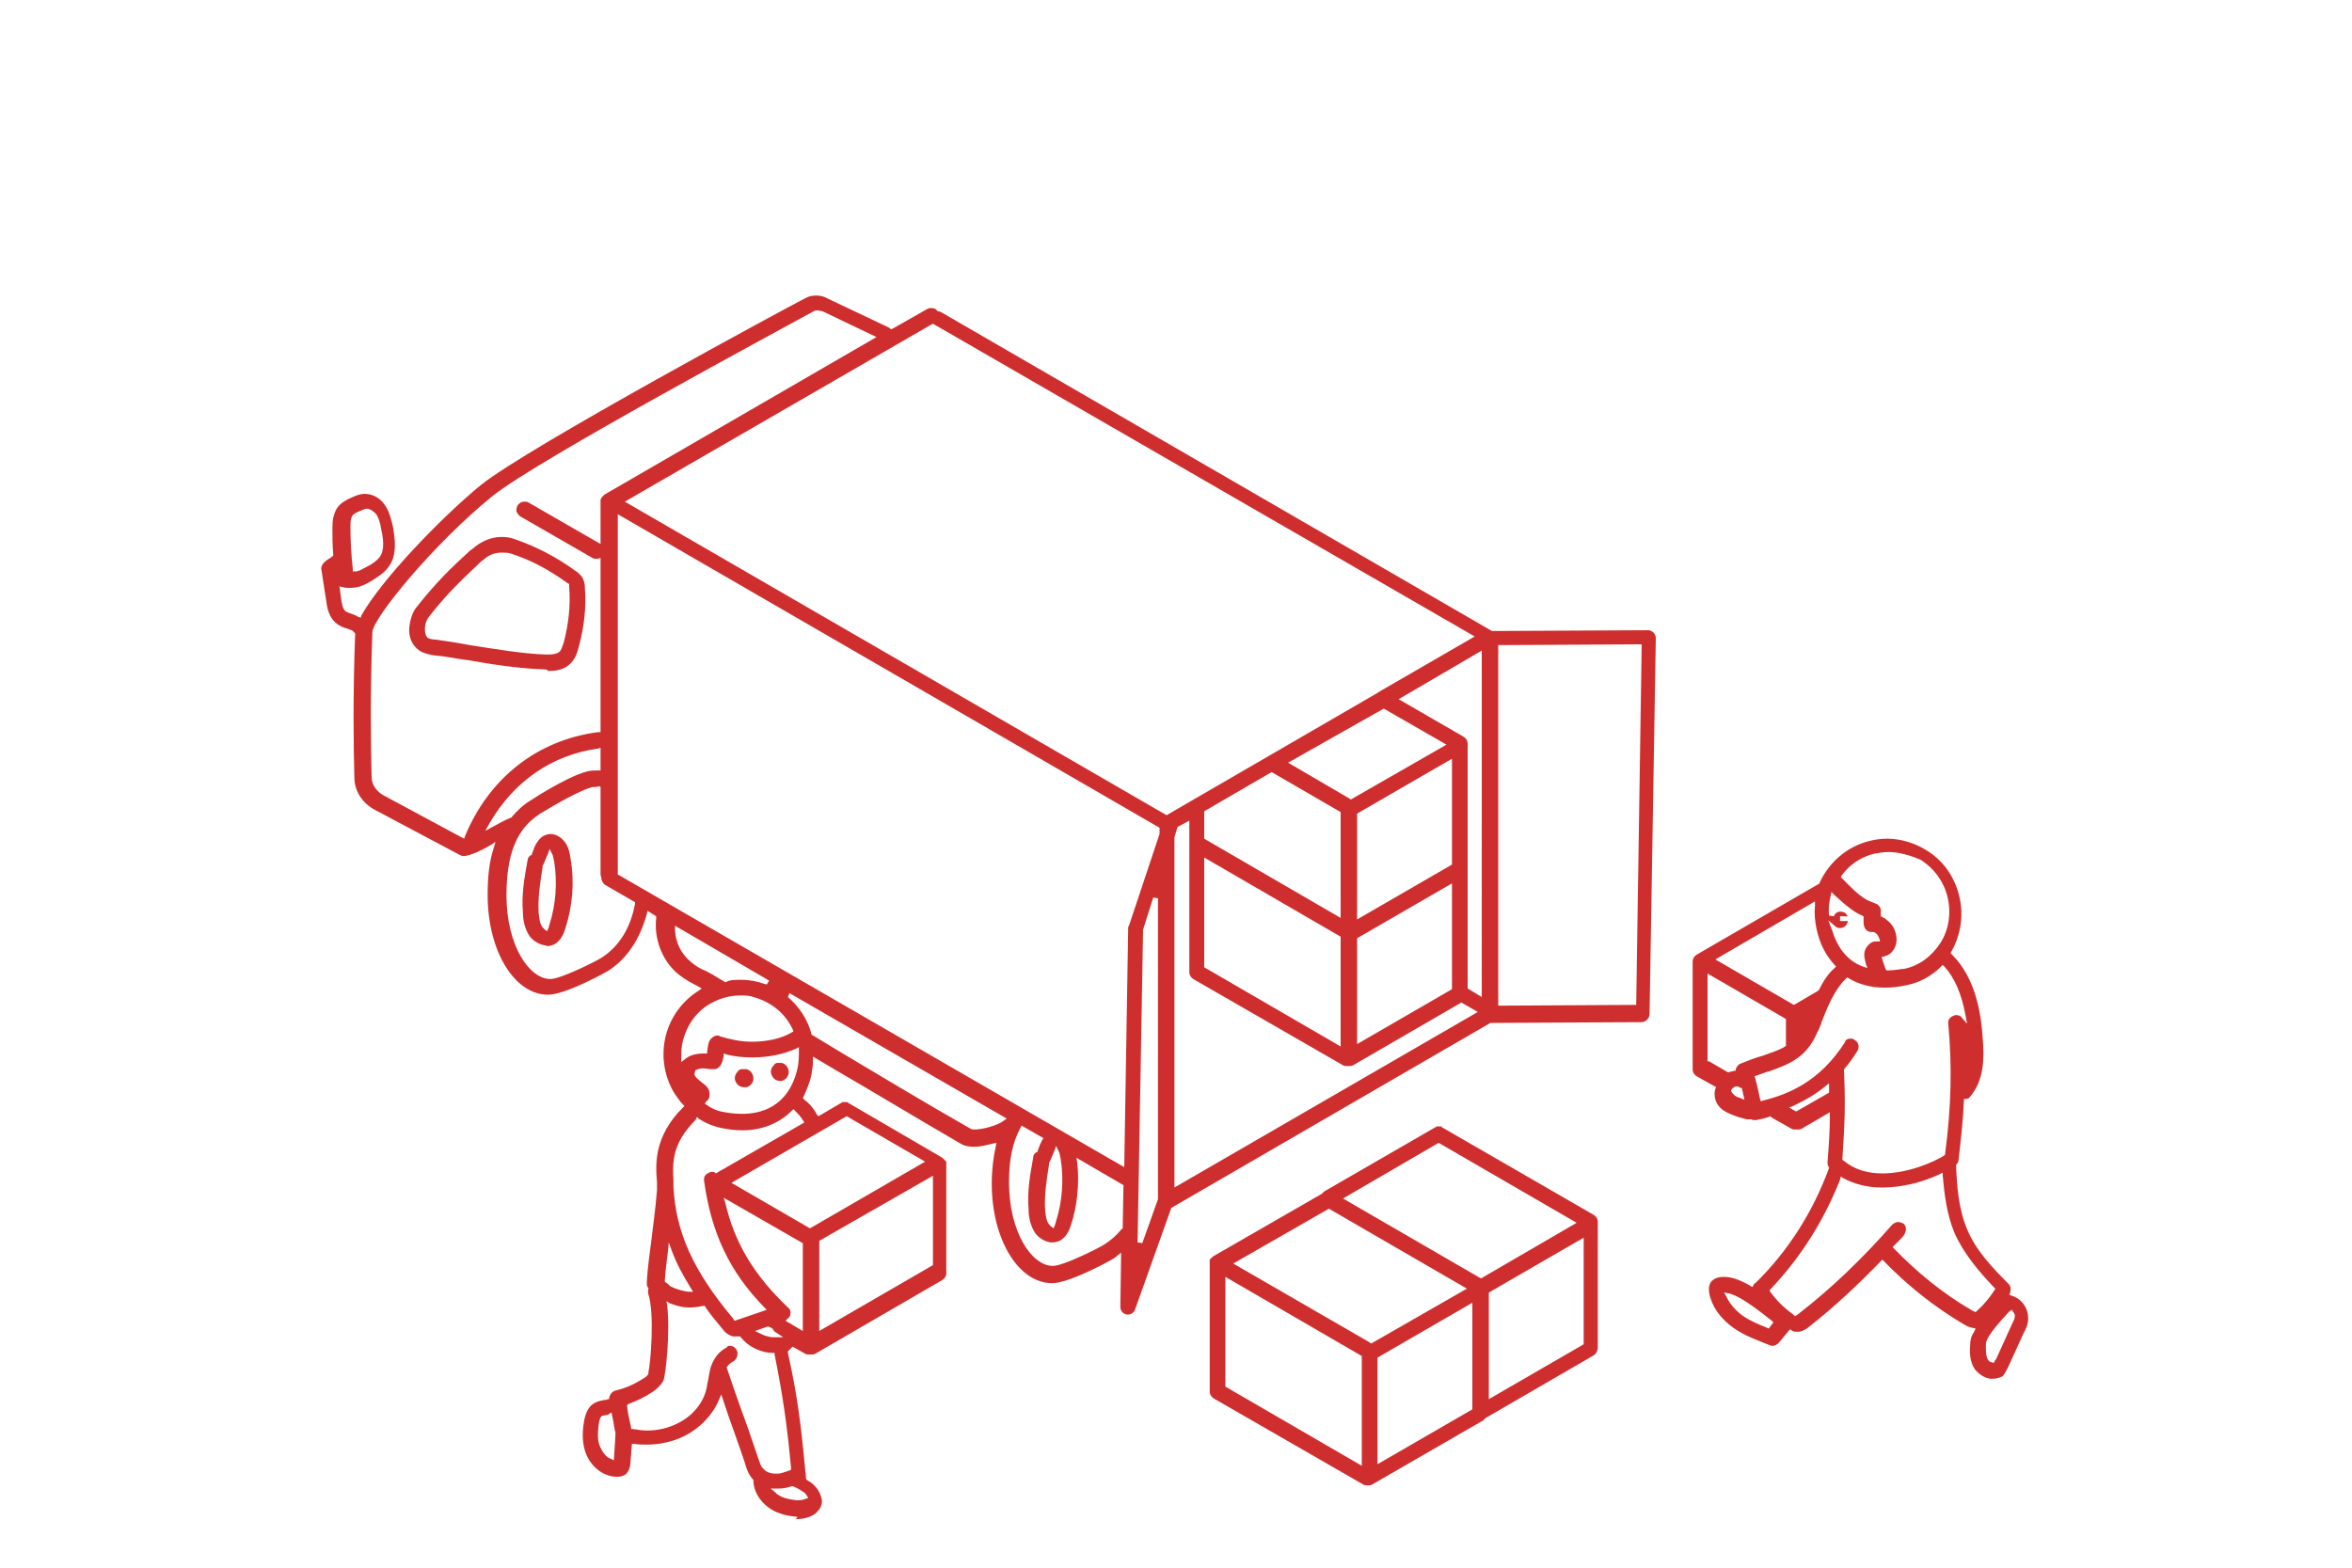 <svg xmlns="http://www.w3.org/2000/svg" xmlns:xlink="http://www.w3.org/1999/xlink" id="&#x30EC;&#x30A4;&#x30E4;&#x30FC;_1" x="0px" y="0px" viewBox="0 0 300 200" style="enable-background:new 0 0 300 200;" xml:space="preserve"><style type="text/css">	.st0{fill:none;}	.st1{fill:#CF2E2E;}</style><rect x="0" class="st0" width="300" height="200"></rect><g>	<path class="st1" d="M174.6,189.5l-0.1,0l-0.1,0c-0.2,0-0.3,0-0.5-0.1l-19.1-11c-0.3-0.2-0.5-0.5-0.5-0.9l0-16.3l0-0.2l0-0.1l0-0.1  l0-0.1l0.1-0.1l0.1-0.1l0.1-0.1l0.1-0.1l13.9-8l0,0c0.1-0.1,0.2-0.2,0.3-0.3l14.2-8.2c0.1,0,0.1,0,0.1-0.1c0.1,0,0.1,0,0.2,0l0.1,0  l0.1,0l0.1,0l0.1,0c0.1,0,0.1,0,0.1,0.1l19.4,11.2c0.3,0.2,0.5,0.5,0.5,0.9v0l0,0.1c0,0,0,0.1,0,0.1l0,15.8c0,0.4-0.2,0.8-0.5,1  l-13.8,8l0,0c-0.1,0.1-0.2,0.2-0.3,0.3l-14.2,8.2c-0.2,0.1-0.3,0.1-0.5,0.1C174.7,189.5,174.6,189.5,174.6,189.5z M156.3,176.9  l17.4,10.1v-14l-17.4-10.1V176.9z M175.7,173.2v13.6l12.1-7l0-0.2l0-13.4L175.7,173.2z M189.9,164.9v13.6l12.1-7v-13.6L189.9,164.9  z M157.3,161.2l17.3,10l0.3,0.2l12.2-7l-17.6-10.2L157.3,161.2z M171.3,152.9l17.6,10.2l12.2-7.1l-17.6-10.2L171.3,152.9z"></path>	<path class="st1" d="M101.6,193.5c-1.4-0.1-2.7-0.5-3.6-1.2c-1.1-0.8-1.9-2.1-1.9-3.4l0-0.1l-0.1-0.1c-0.6-0.7-0.8-1.4-1-2.1  c-0.8-2.4-1.5-4.3-2.1-6l-0.9-2.7l-0.3,0.7c-0.8,1.9-2.4,3.6-4.4,4.6c-1.4,0.7-3.1,1.1-4.8,1.1c-0.5,0-1,0-1.6-0.1l-0.3,0l-0.2,2.5  c0,0.3-0.1,0.9-0.6,1.4c-0.3,0.2-0.6,0.3-1.1,0.3c-1.7,0-3.2-1.2-3.9-2.8c-0.5-1.2-0.6-2.6-0.3-4.3c0.1-0.6,0.3-1.3,0.8-1.9  c0.6-0.6,1.3-0.7,1.8-0.8c0.2,0,0.3,0,0.4-0.1l0.2,0l0-0.2c0.1-0.4,0.4-0.8,0.8-0.9c1.3-0.3,2.4-0.8,3.5-1.5  c0.2-0.1,0.5-0.3,0.7-0.6l0-0.1l0-0.1c0.3-1.3,0.8-7.5,0-10c-0.1-0.3,0-0.5,0-0.7l0-0.1l-0.1-0.1c-0.1-0.2-0.1-0.3-0.1-0.5  c0.1-2.2,0.4-3.9,0.6-5.6c0.2-1.8,0.5-3.7,0.7-6.3l0-0.1l0-0.3c0-0.2,0-0.4,0-0.6c-0.2-2.3-0.4-5.8,3.3-9.5l0.2-0.2l-0.2-0.2  c-0.4-0.4-0.7-0.9-1-1.3c-1.4-2.2-1.8-4.9-1.2-7.4c0.6-2.4,2.1-4.5,4.2-5.8l0.4-0.3l-0.9-0.5c-0.8-0.4-1.6-0.9-2.3-1.5  c-1.9-1.7-2.9-4.4-2.6-7l0-0.2l-1.1-0.7l-0.1,0.4c-0.9,3.3-2.6,5.8-5,7.3c0,0-5.3,3-7.6,3c-4.3,0-7.7-5.6-7.7-12.7  c0-2.4,0.2-4.3,0.8-6.1l0.2-0.7l-0.6,0.4c-0.7,0.4-1.6,0.9-2.5,1.2c-0.1,0-0.1,0-0.2,0.1l-0.1,0l-0.1,0c-0.2,0.1-0.3,0.1-0.5,0.1  c-0.2,0-0.3,0-0.5-0.1l-11.1-5.9c-1.5-0.9-2.4-2.4-2.4-4c-0.1-3.5-0.2-10.6,0.1-18.3l0-0.1l-0.1-0.1c-0.1-0.1-0.2-0.2-0.2-0.2l0,0  l0,0c-0.1-0.1-0.2-0.1-0.7-0.3c-0.4-0.1-0.9-0.3-1.3-0.6c-1.1-0.8-1.3-2.2-1.4-3l-0.6-3.9c-0.1-0.3,0.1-0.7,0.3-0.9  c0.3-0.3,0.6-0.5,0.8-0.6l0.4-0.3l0-0.2c-0.1-1.1-0.1-2.3-0.1-3.4c0-0.8,0.1-1.7,0.6-2.5c0.5-0.7,1.3-1.1,1.8-1.3  c0.4-0.2,1.1-0.5,1.7-0.5c0,0,0,0,0,0c1.1,0,2.1,0.6,2.7,1.6c0.5,0.8,0.7,1.7,0.9,2.5c0.3,1.7,0.6,3.8-0.6,5.3  c-0.6,0.8-1.5,1.3-2.1,1.7c-0.7,0.4-1.5,0.9-2.7,0.9c-0.3,0-0.7,0-1-0.1l-0.4-0.1l0.2,1.5c0.1,0.7,0.2,1.4,0.6,1.7  c0.2,0.1,0.4,0.2,0.7,0.3c0.3,0.1,0.6,0.2,0.9,0.4l0.3,0.1l0.1-0.3c2.6-4.6,10.1-12.4,15.2-16.6c6.1-4.9,39.9-23.1,41.3-23.8  c0.5-0.3,1-0.4,1.5-0.4c0.5,0,1,0.1,1.5,0.4l7.8,3.7c0,0,0.1,0.1,0.1,0.1l0.2,0.1l0.2-0.1l4.4-2.5c0.2-0.1,0.3-0.1,0.5-0.1  c0.3,0,0.6,0.1,0.7,0.3l0.1,0.1l0.1,0c0.1,0,0.2,0.1,0.3,0.1l70.3,40.7l19.9-0.1c0.3,0,0.5,0.1,0.7,0.3c0.2,0.2,0.3,0.5,0.3,0.7  l-0.8,48c0,0.5-0.5,1-1,1l-19.3,0.1l-40.7,23.6l-4.6,12.9c-0.1,0.4-0.5,0.7-0.9,0.7c-0.1,0-0.1,0-0.2,0c-0.5-0.1-0.8-0.5-0.8-1  l0.1-6.9l-0.5,0.4c-0.2,0.2-0.5,0.4-0.7,0.5c-0.7,0.4-5.5,3-7.6,3c-4.3,0-7.7-5.6-7.7-12.7c0-1.8,0.2-3.3,0.5-4.7l0.1-0.5l-0.5,0.1  c-0.8,0.2-1.6,0.4-2.3,0.4c-0.7,0-1.2-0.1-1.6-0.3c-6.2-3.6-11.3-6.7-16.3-9.6l-2.7-1.6l0,0.5c0,0.6-0.1,1.2-0.2,1.8  c-0.2,1-0.6,1.9-1,2.8l-0.1,0.2l0.2,0.2c0.8,0.6,1.3,1.3,1.6,1.9l0.2,0.2l2.9-1.7c0.1,0,0.1,0,0.1-0.1l0.2,0l0.1,0l0.1,0l0.1,0  l0.1,0c0.1,0,0.2,0.1,0.2,0.1l12,7l0.1,0.1l0.1,0.1l0.1,0.1l0.1,0.1l0.1,0.1l0,0.1l0,0.2l0,0.1l0,13.8c0,0.1,0,0.1,0,0.2  c-0.1,0.3-0.2,0.5-0.5,0.7l-16.2,9.4c-0.2,0.1-0.3,0.1-0.5,0.1l-0.1,0c0,0-0.2,0-0.2,0c-0.2,0-0.4,0-0.5-0.1l-1.6-0.9l-0.2,0.2  c-0.1,0.1-0.2,0.2-0.3,0.3l-0.1,0.1l0,0.2c1.3,5.8,1.7,9.6,2.3,15.8v0.2l0.1,0.2c0.2,0.1,0.3,0.2,0.5,0.3c0.8,0.6,1.2,1.3,1.4,2.1  c0.1,0.4,0,0.7-0.1,1c-0.1,0.3-0.4,0.6-0.7,0.9c-0.7,0.5-1.5,0.7-2.5,0.7C101.8,193.5,101.7,193.5,101.6,193.5z M101,189.6  c-0.6,0.2-1.1,0.3-1.6,0.3c-0.1,0-0.2,0-0.3,0l-0.8,0l0.6,0.5c0.1,0.1,0.1,0.1,0.2,0.2c0.8,0.6,1.8,0.7,2.5,0.8l0.2,0  c0.4,0,0.8-0.1,1-0.2l0.3-0.1l-0.2-0.3c-0.1-0.2-0.3-0.4-0.5-0.5c-0.4-0.3-0.8-0.5-1.3-0.7l-0.1,0L101,189.6z M93.1,171.7  c0.4,0,0.7,0.2,0.9,0.6c0.1,0.2,0.1,0.5,0,0.8c-0.1,0.3-0.3,0.5-0.5,0.6c-0.2,0.1-0.5,0.3-0.7,0.6l-0.1,0.1l0,0.1  c0.7,2.1,1.3,3.8,1.9,5.5c0.7,1.8,1.3,3.7,2.1,6c0.2,0.5,0.3,1.1,0.7,1.4c0.3,0.4,0.9,0.6,1.5,0.6c0.1,0,0.2,0,0.3,0  c0.4,0,0.9-0.2,1.5-0.4l0.2-0.1l0-0.2c-0.5-5.4-1-9-2.1-14.5l0-0.2l-0.2,0c-1.3,0-3-0.6-4.1-2l-0.1-0.1l-0.2,0c-0.1,0-0.2,0-0.3,0  c-0.1,0-0.3,0-0.4,0c-0.7-0.2-1.1-0.6-1.3-0.9c-0.8-1-1.6-1.9-2.2-2.8l-0.1-0.2l-0.2,0c-0.5,0.1-1,0.2-1.6,0.2c-0.1,0-0.2,0-0.3,0  c-0.9,0-1.7-0.3-2.3-0.5L85,166l0.1,0.5c0.4,3.7-0.2,9-0.5,9.7c-0.4,0.6-0.9,1.1-1.4,1.4c-0.9,0.6-1.9,1.1-3,1.5l-0.2,0.1l0,0.3  c0.1,0.9,0.3,1.7,0.5,2.6l0,0.2l0.2,0c0.6,0.1,1.2,0.2,1.8,0.2c1.4,0,2.7-0.3,3.9-0.9c1.9-0.9,3.3-2.6,3.7-4.4  c0.1-0.3,0.1-0.7,0.2-1c0.1-0.6,0.2-1.1,0.3-1.6c0.4-1.3,1.1-2.2,2.1-2.7C92.8,171.7,92.9,171.7,93.1,171.7z M77.5,180.5  c-0.5,0.1-0.7,0.1-0.8,0.2c-0.1,0.1-0.2,0.3-0.3,0.8c-0.2,1.4-0.2,2.4,0.2,3.2c0.3,0.6,0.7,1.2,1.3,1.4l0.4,0.2l0.2-3.2  c0-0.1,0-0.1,0-0.2l0-0.1l0-0.1c-0.1-0.2-0.1-0.3-0.1-0.4c-0.1-0.4-0.1-0.7-0.2-1.1l-0.2-1L77.5,180.5z M96.3,169.8l0.6,0.3  c0.4,0.2,0.9,0.4,1.1,0.4c0.2,0.1,0.5,0.1,0.7,0.1l1.2,0L99,170c-0.2-0.1-0.3-0.2-0.4-0.4l0-0.1l-0.1,0c-0.1-0.1-0.2-0.2-0.4-0.2  l-0.1-0.1L96.3,169.8z M104.5,158.3v11.5l14.5-8.4V150L104.5,158.3z M92.5,153.4c1.2,5.2,3.7,9.3,8,13.4c0.3,0.2,0.4,0.6,0.3,0.9  c0,0.2-0.1,0.3-0.3,0.5l-0.3,0.3l2.2,1.3v-11.2l-10.1-5.8L92.5,153.4z M88.8,142.7c0,0.1-0.1,0.1-0.1,0.2c-3.1,3.1-2.9,5.6-2.8,7.8  l0,0.7c0.3,5.8,2.5,10.7,7.6,16.8l0.2,0.3l0.3-0.1l3.8-1.3l-0.3-0.3c-4.5-4.6-6.8-9.6-7.7-16.2c0-0.3,0-0.5,0.2-0.7  c0.2-0.2,0.4-0.3,0.7-0.4c0,0,0.1,0,0.1,0c0.1,0,0.3,0,0.4,0.1l0.1,0.1l11.3-6.5l-0.2-0.3c-0.3-0.5-0.7-0.9-1-1.2l-0.2-0.2  l-0.2,0.2c-1.6,1.6-3.8,2.5-6.3,2.5c-0.9,0-1.8-0.1-2.7-0.3c-1-0.2-2-0.6-2.9-1.2l-0.2-0.2L88.8,142.7z M85.2,159.6  c-0.1,1-0.3,2.2-0.4,3.7l0,0.2l0.1,0.1c0.2,0.1,0.4,0.3,0.6,0.5c0.8,0.4,1.6,0.6,2.3,0.7l0.6,0l-0.3-0.5c-1-1.6-1.8-3.1-2.4-4.7  l-0.4-1.1L85.2,159.6z M130.1,144c-0.9,1.7-1.4,3.8-1.4,6.8c0,6.4,2.9,10.7,5.6,10.7c1.3,0,5.7-2.2,6.5-2.7  c0.8-0.5,1.5-1.1,2.1-1.8c0-0.1,0.1-0.1,0.2-0.2l0.1-0.1l0.1-5.5l-6-3.5l0.1,0.6c0.3,2.7,0,5.6-0.8,8c-0.2,0.6-0.4,1.1-0.9,1.6  c-0.4,0.4-0.9,0.6-1.5,0.6c-0.1,0-0.1,0-0.2,0c-0.7-0.1-1.4-0.5-1.9-1.1c-0.7-1-0.9-2.2-0.9-3.1c-0.2-2.3,0.2-4.5,0.6-6.7  c0-0.3,0.2-0.5,0.4-0.6l0.1,0l0.1-0.3c0.1-0.3,0.2-0.5,0.3-0.8c0.1-0.1,0.1-0.2,0.2-0.4l0.2-0.3l-2.8-1.6L130.1,144z M145.8,118.6  l-0.7,39.9l0.6,0.1l2-5.6v-38.4l-0.6-0.1L145.8,118.6z M93.3,150.9l10,5.8l0.2-0.1l14.5-8.4l-10-5.8L93.3,150.9z M134.5,146.8  c-0.1,0.2-0.2,0.5-0.3,0.7c-0.1,0.3-0.3,0.7-0.4,0.9l0,0.1l0,0.1c-0.3,1.9-0.6,3.8-0.5,5.7c0.1,1,0.2,1.6,0.6,2  c0.1,0.1,0.2,0.2,0.2,0.2l0.3,0.2l0.1-0.3c0.1-0.1,0.1-0.3,0.2-0.6c0.8-2.5,1-5.3,0.6-7.9c-0.1-0.3-0.1-0.8-0.3-1.1l-0.3-0.6  L134.5,146.8z M150.2,105.5l-0.4,1.3l0,44.7l38.7-22.4l-2.1-1.2l-13.8,8c-0.2,0.1-0.3,0.1-0.5,0.1l-0.1,0c0,0-0.2,0-0.2,0  c-0.2,0-0.4,0-0.5-0.1l-19.1-11c-0.3-0.2-0.5-0.5-0.5-0.9l0-19.3L150.2,105.5z M78.7,111.5l64.7,37.4l0.5-30.5c0-0.1,0-0.2,0.1-0.3  l3.9-11.7l0-0.6v-0.2l-69.1-40V111.5z M100.5,127.2c1.4,1.2,2.5,2.8,3,4.7l0,0.1l0.2,0.1l3.8,2.3c4.7,2.8,10,6,16.3,9.6  c0.2,0.1,0.3,0.1,0.5,0.1c1,0,2.9-0.5,3.7-1.1l0.4-0.3l-27.7-16L100.5,127.2z M89.7,136.3c-0.4,0-0.7,0.1-0.9,0.2l-0.1,0l0,0.1  c-0.3,0.6,0,0.8,0.7,1.4c0.5,0.4,1.2,0.8,1.1,1.7c0,0.3-0.1,0.6-0.4,0.8l-0.2,0.3l0.3,0.2c0.7,0.5,1.5,0.8,2.3,0.9  c0.5,0.1,1.3,0.2,2.2,0.2c2.1,0,5.8-0.7,7-5.7c0.2-0.8,0.2-1.6,0.2-2.4l0-0.4l-0.4,0.2c-1.6,0.7-3.5,1.1-5.5,1.1  c-1.2,0-2.3-0.1-3.4-0.4l-0.3-0.1l0,0.3c-0.1,0.7-0.3,1.3-0.8,1.6c-0.2,0.1-0.3,0.1-0.5,0.1c-0.1,0-0.1,0-0.2,0  C90.3,136.4,90,136.3,89.7,136.3z M94.4,127c-1.4,0-2.7,0.4-3.9,1.1c-1.7,1-2.9,2.7-3.4,4.7c-0.2,0.7-0.2,1.4-0.2,2.1l0,0.6  l0.5-0.4c0.6-0.5,1.4-0.7,2.4-0.7l0.4,0l0-0.3c0.1-0.5,0.1-1.2,0.5-1.6c0.2-0.2,0.5-0.4,0.8-0.4c0.1,0,0.2,0,0.3,0.1  c1.3,0.4,2.7,0.7,4.1,0.7c1.9,0,3.8-0.4,5.1-1.2l0.2-0.1l-0.1-0.3c-1-2.1-2.8-3.5-5-4.1C95.6,127,95,127,94.4,127z M153.6,123.4  l17.4,10.1v-14l-17.4-10.1V123.4z M173.1,119.7v13.5l12.1-7v-13.5L173.1,119.7z M191.1,82.3v46l17.6-0.1l0.7-46L191.1,82.3z   M178.4,89.2l8.3,4.8c0.3,0.2,0.5,0.5,0.5,0.9c0,0.1,0,0.2,0,0.2l0,31l1.8,1.1V83L178.4,89.2z M94.5,125c0.8,0,1.5,0.1,2.3,0.3  c0.3,0.1,0.6,0.2,1,0.3l0.3-0.5l-12-7l0,0.6c0.1,1.6,0.8,3,2,4c0.6,0.5,1.2,0.9,2,1.2c0.3,0.2,0.6,0.3,0.9,0.5l1.5,0.9l0.1,0  C93,125,93.8,125,94.5,125z M75.8,100.4c-1.1,0-5.1,2.3-6.9,3.4c-2.1,1.4-4.3,3.7-4.3,10.4c0,6.4,2.9,10.7,5.6,10.7  c1.3,0,5.7-2.2,6.5-2.7c2.2-1.4,3.7-3.7,4.3-6.9l0-0.2l-3.8-2.2c-0.3-0.2-0.5-0.6-0.5-0.9c0-0.2-0.1-0.3-0.1-0.4v-11.2l-0.2-0.1  C76.2,100.4,76,100.4,75.8,100.4z M173.1,103.8v13.5l12.1-7V96.8L173.1,103.8z M153.6,103.5v3.5l17.4,10.1v-13.5l-8.8-5.1  L153.6,103.5z M104.3,39.6c-0.2,0-0.4,0-0.5,0.1c-3.6,2-35.3,19-41,23.6c-7.5,6.1-15.1,15.4-15.3,17.3c-0.3,7.8-0.2,14.9-0.1,18.5  c0,1,0.6,1.8,1.4,2.3l10.4,5.6l0.1-0.3c3.1-7.5,9.3-12.3,17-13.3l0.3,0V71.2l-0.5,0.1c-0.2,0-0.3,0-0.5-0.1l-9.2-5.3  c-0.2-0.1-0.4-0.4-0.5-0.6s0-0.5,0.1-0.8c0.2-0.3,0.5-0.5,0.9-0.5c0.2,0,0.3,0,0.5,0.1l9.2,5.3V64l0-0.2l0-0.1l0.1-0.1l0-0.1  l0.1-0.1l0.1-0.1l0.1-0.1l0.1-0.1l34.7-20.1l-6.9-3.3C104.7,39.7,104.5,39.6,104.3,39.6z M76.3,95.5c-5.9,0.8-10.8,4.2-13.9,9.6  l-0.5,0.9l0.9-0.5c0.8-0.4,1.6-0.9,2.4-1.2l0.1,0l0-0.1c0.7-0.8,1.4-1.5,2.4-2.1c0.6-0.4,5.9-3.8,8-3.8c0.2,0,0.4,0,0.6,0l0.3,0  v-2.9L76.3,95.5z M118.8,41.4L79.7,64l69.1,40l26.9-15.6c0.1-0.1,0.2-0.1,0.3-0.2l12.1-7L119,41.3L118.8,41.4z M164.3,97.3l7.7,4.5  l0.3,0.2l12.2-7l-8-4.6L164.3,97.3z M46.8,64.9c-0.3,0-0.6,0.2-0.9,0.3c-0.5,0.2-0.9,0.4-1,0.7c-0.2,0.3-0.2,0.8-0.2,1.3  c0,1.8,0.1,3.6,0.3,5.4l0,0.3l0.3,0c0.5,0,0.9-0.3,1.5-0.6c0.6-0.3,1.2-0.7,1.6-1.2c0.7-0.9,0.5-2.4,0.2-3.7  c-0.1-0.7-0.3-1.3-0.6-1.8C47.6,65.2,47.2,64.9,46.8,64.9L46.8,64.9L46.8,64.9z"></path>	<path class="st1" d="M69.5,85.4c-3.1-0.1-6.6-0.6-9.9-1.2l-0.1,0c-1.5-0.2-2.8-0.5-4.2-0.6c-0.5-0.1-1.2-0.2-1.8-0.6  c-0.9-0.6-1.4-1.7-1.3-2.9c0.1-1,0.4-2,0.9-2.6c2.6-3.3,4.5-5.1,6.9-7.3l0.3-0.2c1-0.9,2.3-1.5,3.7-1.5c0.6,0,1.2,0.1,1.7,0.3  c2.6,0.9,5.2,2.2,7.8,4.1c0.2,0.1,0.5,0.4,0.8,0.8c0.2,0.4,0.3,0.8,0.3,1.2c0.2,2.6-0.1,5.2-0.8,7.7c-0.2,0.8-0.5,1.6-1.2,2.2  c-0.8,0.7-1.8,0.8-2.7,0.8C69.8,85.4,69.6,85.4,69.5,85.4z M64,70.5c-0.9,0-1.7,0.3-2.3,0.9l-0.3,0.2c-2.4,2.3-4.2,3.9-6.7,7.1  c-0.3,0.4-0.5,0.9-0.5,1.6c0,0.4,0.1,0.9,0.4,1.1c0.2,0.1,0.6,0.2,1,0.2c1.4,0.2,2.8,0.4,4.3,0.7c3.3,0.5,6.7,1.1,9.7,1.2l0.3,0  c0.7,0,1.1-0.1,1.4-0.3c0.3-0.2,0.4-0.7,0.6-1.2c0.6-2.3,0.9-4.7,0.7-7.1l0-0.2l0-0.2l-0.2-0.1c-2.5-1.8-4.8-3-7.3-3.8  C64.7,70.5,64.4,70.5,64,70.5z"></path>	<path class="st1" d="M69.5,120.6c-0.7-0.1-1.4-0.5-1.9-1.1c-0.7-1-0.9-2.2-0.9-3.1c-0.2-2.3,0.2-4.5,0.6-6.7c0-0.2,0.2-0.5,0.4-0.6  l0.1,0l0.1-0.3c0.1-0.3,0.2-0.5,0.3-0.8c0.2-0.4,0.6-1.1,1.2-1.4c0.3-0.1,0.5-0.2,0.8-0.2c0.7,0,1.4,0.4,1.9,1.1  c0.5,0.7,0.6,1.5,0.7,2.2c0.5,2.9,0.2,6-0.7,8.8c-0.2,0.6-0.4,1.1-0.9,1.6c-0.4,0.4-0.9,0.6-1.5,0.6  C69.7,120.6,69.6,120.6,69.5,120.6z M69.9,108.9c-0.1,0.2-0.2,0.5-0.3,0.7c-0.1,0.3-0.3,0.7-0.4,0.9l0,0.1l0,0.1  c-0.3,1.9-0.6,3.8-0.5,5.7c0.1,1,0.2,1.6,0.6,2c0.1,0.1,0.2,0.2,0.2,0.2l0.3,0.2l0.1-0.3c0.1-0.1,0.1-0.3,0.2-0.6  c0.8-2.5,1-5.3,0.6-7.9c-0.1-0.3-0.1-0.8-0.3-1.1l-0.3-0.6L69.9,108.9z"></path>	<path class="st1" d="M94.9,138.7c-0.4,0-0.8-0.2-1-0.6c-0.3-0.4-0.2-1,0.2-1.4c0.1-0.2,0.3-0.3,0.6-0.3c0.1,0,0.2,0,0.3,0  c0.1,0,0.2,0,0.2,0c0.5,0.1,0.9,0.6,0.9,1.2c0,0.5-0.4,1-0.9,1.1C95.1,138.7,95,138.7,94.9,138.7z"></path>	<path class="st1" d="M99.5,137.9c-0.4,0-0.8-0.2-1-0.6c-0.3-0.5-0.2-1,0.2-1.4c0.1-0.2,0.3-0.3,0.5-0.3c0.1,0,0.2,0,0.3,0  c0.1,0,0.2,0,0.2,0c0.5,0.1,0.9,0.6,0.9,1.2c0,0.5-0.4,1-0.9,1.1C99.6,137.9,99.6,137.9,99.5,137.9z"></path>	<path class="st1" d="M254.2,175.9c-0.1,0-0.2,0-0.3,0c-0.8-0.1-1.5-0.6-2-1.2c-0.6-0.9-0.7-2-0.6-3.1c0-0.6,0.1-1.1,0.5-1.7  l0.2-0.4l-0.4-0.1c-0.6-0.1-1-0.4-1.2-0.5c-3.7-2.2-7.1-4.9-10.1-8l-0.2-0.2l-0.2,0.2c-2.9,3-6,5.9-9.2,8.4  c-0.2,0.2-0.7,0.5-1.2,0.6c-0.1,0-0.2,0-0.3,0c-0.2,0-0.5,0-0.7-0.2l-0.2-0.1l-1.4,1.7c-0.2,0.2-0.5,0.4-0.8,0.4  c-0.1,0-0.2,0-0.4-0.1c-1.5-0.6-3.2-1.2-4.6-2.2c-1.7-1.2-2.8-2.8-3.1-4.5c0-0.2-0.1-0.6,0.1-1.1c0.1-0.3,0.6-0.9,1.7-0.9  c0.9,0,1.8,0.2,3.4,1.1l0.3,0.2l0.2-0.3c0-0.1,0.1-0.2,0.2-0.2c4.2-4.1,7.4-9.2,9.4-14.7l0-0.1l-0.1-0.1c-0.1-0.2-0.1-0.4-0.1-0.5  c0.2-2.5,0.3-4.2,0.3-5.9l0-0.5l-3.6,2.1c-0.2,0.1-0.3,0.1-0.5,0.1l-0.2,0l-0.1,0c-0.2,0-0.3,0-0.5-0.1l-2.3-1.3  c-0.1-0.1-0.2-0.1-0.3-0.2l-0.1-0.1l-0.2,0.1c-0.6,0.2-1.1,0.3-1.6,0.4c-0.1,0-0.1,0-0.2,0c-0.1,0-0.3,0-0.4-0.1l-0.1,0  c0,0-0.1,0-0.2,0c-0.1,0-0.2,0-0.3,0l-1.1-0.3c-0.5-0.2-1.2-0.4-1.8-0.8c-0.8-0.5-1.2-1.3-1.2-2.1c0-0.2,0-0.4,0.1-0.7l0.1-0.2  l-2.5-1.4c-0.3-0.2-0.5-0.5-0.5-0.9l0-13.5c0-0.1,0-0.1,0-0.2c0-0.4,0.2-0.7,0.5-0.9l15.7-9.1l0-0.1c1.2-2.6,3.5-4.6,6.3-5.3  c0.8-0.2,1.5-0.3,2.3-0.3c1.7,0,3.4,0.5,4.9,1.4c2.2,1.3,3.7,3.4,4.3,5.9c0.6,2.4,0.2,5-1,7.1l-0.1,0.2l0.2,0.2  c3,3,3.7,7.5,3.9,10.7c0.2,2.4,0.2,5.3-1.6,7.4c-0.1,0.2-0.3,0.3-0.6,0.3l-0.2,0l0,0.2c-0.1,2.5-0.4,5.1-0.7,7.7  c0,0.1-0.1,0.3-0.2,0.4l-0.1,0.1l0,0.1c0.1,2.5,0.3,5.5,1.4,8.1c1.1,2.7,3.2,4.9,5.3,7c0.3,0.3,0.3,0.7,0.2,1.1l-0.1,0.3l0.3,0.1  c1.3,0.4,2.1,1.6,2.1,2.9c0,0.7-0.3,1.4-0.6,1.9l-2,4.4c-0.2,0.3-0.3,0.7-0.7,1.1C255.2,175.7,254.7,175.9,254.2,175.9z   M256.3,167.3c-2.9,3.1-3,3.8-3,4.3c0,0.8,0,1.5,0.3,1.9c0.1,0.2,0.3,0.3,0.5,0.3l0.2,0.1l0.1-0.2c0-0.1,0.1-0.2,0.2-0.3l2-4.4  c0.2-0.4,0.4-0.8,0.4-1.1c0-0.2-0.1-0.4-0.2-0.5l-0.2-0.3L256.3,167.3z M220.2,165.4c0.4,0.9,1.1,1.7,2,2.4c1,0.7,2.2,1.2,3.2,1.6  l0.2,0.1l0.6-0.8l-0.2-0.2c-3.5-2.8-4.7-3.3-5.5-3.5l-0.6-0.1L220.2,165.4z M234.7,150.5c-2,5.1-5,9.9-8.8,13.9l-0.2,0.2l0.1,0.2  c0.8,1.1,1.7,2,2.8,2.8c0.1,0.1,0.2,0.1,0.2,0.2l0.2,0.1l0.3-0.2c4.4-3.4,8.4-7.3,12-11.4c0.2-0.2,0.5-0.4,0.8-0.4  c0.2,0,0.5,0.1,0.7,0.2c0.2,0.2,0.3,0.4,0.3,0.7c0,0.3-0.1,0.5-0.2,0.7c-0.2,0.3-0.5,0.6-0.8,0.9l-0.7,0.7l0.2,0.2  c2.9,3,6.2,5.7,9.8,7.8c0.2,0.1,0.3,0.2,0.4,0.2l0.2,0.1l0.1-0.1c0,0,0.1-0.1,0.2-0.2c0.8-0.7,1.5-1.6,2.1-2.5l0.1-0.2l-0.2-0.2  c-1.8-1.9-3.8-4.2-5-6.9c-1-2.4-1.3-5-1.5-7.3l0-0.4l-0.4,0.2c-2.3,1.1-5,1.7-7.3,1.7c-1.9,0-3.5-0.4-5-1.2l-0.3-0.2L234.7,150.5z   M236.1,132.5c0.2,0,0.4,0.1,0.5,0.2c0.5,0.3,0.6,0.9,0.3,1.4c-0.5,0.8-1,1.5-1.6,2.2l-0.1,0.1l0,0.1c0.2,4.7,0.1,6.6-0.2,11.3  l0,0.1c0,0,0.1,0.2,0.2,0.2c1.3,1.1,3,1.6,4.9,1.6c3.2,0,6.5-1.4,7.9-2.3l0.1-0.1l0-0.1c0.8-6,0.9-11.4,0.4-16.6  c0-0.3,0-0.5,0.2-0.7c0.2-0.2,0.4-0.3,0.7-0.4c0,0,0.1,0,0.1,0c0.3,0,0.6,0.1,0.7,0.3l0.7,0.8l-0.2-1.1c-0.5-2.7-1.4-4.8-2.7-6.2  l-0.2-0.2l-0.2,0.2c-1.2,1.2-2.8,2.1-4.5,2.4c-0.9,0.2-1.8,0.3-2.7,0.3c-1.7,0-3.3-0.4-4.6-1.2l-0.2-0.1l-0.2,0.2  c-1.5,1.5-2.3,3.6-3.1,5.6l0,0.1c-0.2,0.4-0.3,0.8-0.5,1.1c-1.4,3.3-3.7,4.1-6.2,5l-0.1,0c-0.5,0.2-0.9,0.3-1.4,0.5l-0.3,0.1  l0.1,0.3c0.2,0.8,0.4,1.6,0.6,2.6l0.1,0.3l0.3-0.1c3.2-0.8,7.2-2.4,10.4-7.4C235.4,132.6,235.7,132.5,236.1,132.5z M232.8,138.6  c-1.2,1-2.6,1.8-4.1,2.5l-0.5,0.2l0.9,0.5l4.2-2.4l0-1.2L232.8,138.6z M221.5,138.6c-0.1,0-0.2,0-0.3,0.1c-0.2,0.1-0.3,0.2-0.4,0.4  c0,0.2,0.2,0.4,0.4,0.6c0.2,0.2,0.5,0.3,0.8,0.4l0.5,0.2l-0.1-0.5c-0.1-0.3-0.1-0.6-0.2-0.8l0-0.2l-0.2,0  C221.8,138.6,221.6,138.6,221.5,138.6z M218,135.4l2.4,1.4l0.1,0c0.2-0.1,0.5-0.1,0.7-0.2l0.2,0l0-0.2c0.1-0.3,0.3-0.6,0.6-0.7  c1-0.4,2-0.8,2.8-1c1.1-0.4,2.1-0.7,2.9-1.2l0.1-0.1V130l-10-5.8V135.4z M218.8,122.4l10,5.8l0.2-0.1l2.9-1.7l0.1-0.1  c0.6-1.2,1.2-2.1,2-2.8l0.2-0.2l-0.2-0.2c-1.1-1.2-1.9-2.7-2.3-4.6c-0.2-1-0.3-1.9-0.2-2.9l0-0.6L218.8,122.4z M240.9,108.7  c-0.6,0-1.2,0.1-1.8,0.2c-1.7,0.4-3.2,1.4-4.2,2.8l-0.1,0.2l0.2,0.2c0.9,0.9,1.9,2,3.1,2.7c0.2,0.1,0.7,0.3,1.2,0.5  c0.3,0.1,0.6,0.5,0.6,0.8c0,0.1,0,0.3,0,0.6l0,0.2l0.2,0.1c0.2,0.1,0.4,0.2,0.6,0.4c0.7,0.5,1.1,1.3,1.2,2.2c0.1,1-0.4,2.1-1.5,2.4  l-0.4,0.1l0.1,0.3c0.1,0.4,0.3,0.9,0.4,1.2l0.1,0.2l0.2,0c0.9,0,1.7-0.2,2.1-0.2c1.9-0.4,3.5-1.6,4.6-3.3c1.1-1.7,1.4-3.9,0.9-5.9  c-0.5-2-1.7-3.6-3.4-4.7C243.6,109.1,242.2,108.7,240.9,108.7z M233.7,118.7c0.7,2.3,2,3.9,3.9,4.6l0.6,0.2L238,123  c-0.1-0.5-0.2-0.8-0.2-1c-0.1-0.8,0.4-1.5,1-1.8c0.2-0.1,0.4-0.1,0.6-0.1l0.4,0l-0.1-0.4c-0.1-0.2-0.2-0.5-0.4-0.6  c-0.1-0.1-0.2-0.2-0.4-0.2c-0.1,0-0.2,0-0.2,0c-0.3,0-0.5-0.1-0.7-0.3c-0.2-0.2-0.3-0.6-0.3-0.9c0-0.1,0-0.3,0-0.6l0-0.2l-0.2-0.1  c-0.2-0.1-0.4-0.2-0.6-0.3c-1.2-0.7-2.1-1.6-2.9-2.3l-0.4-0.4l-0.1,0.5c-0.2,0.8-0.3,1.7-0.2,2.5l0.6,0.1c0.2-0.5,0.6-0.6,0.8-0.6  c0,0,0,0,0,0c0.3,0,0.6,0.1,0.7,0.2c0.1,0.1,0.2,0.3,0.3,0.4l-1,0l0,0.6l1,0c-0.1,0.7-0.7,0.9-1,0.9c-0.3,0-0.5-0.1-0.7-0.3  l-0.8-0.7L233.7,118.7z"></path></g></svg>